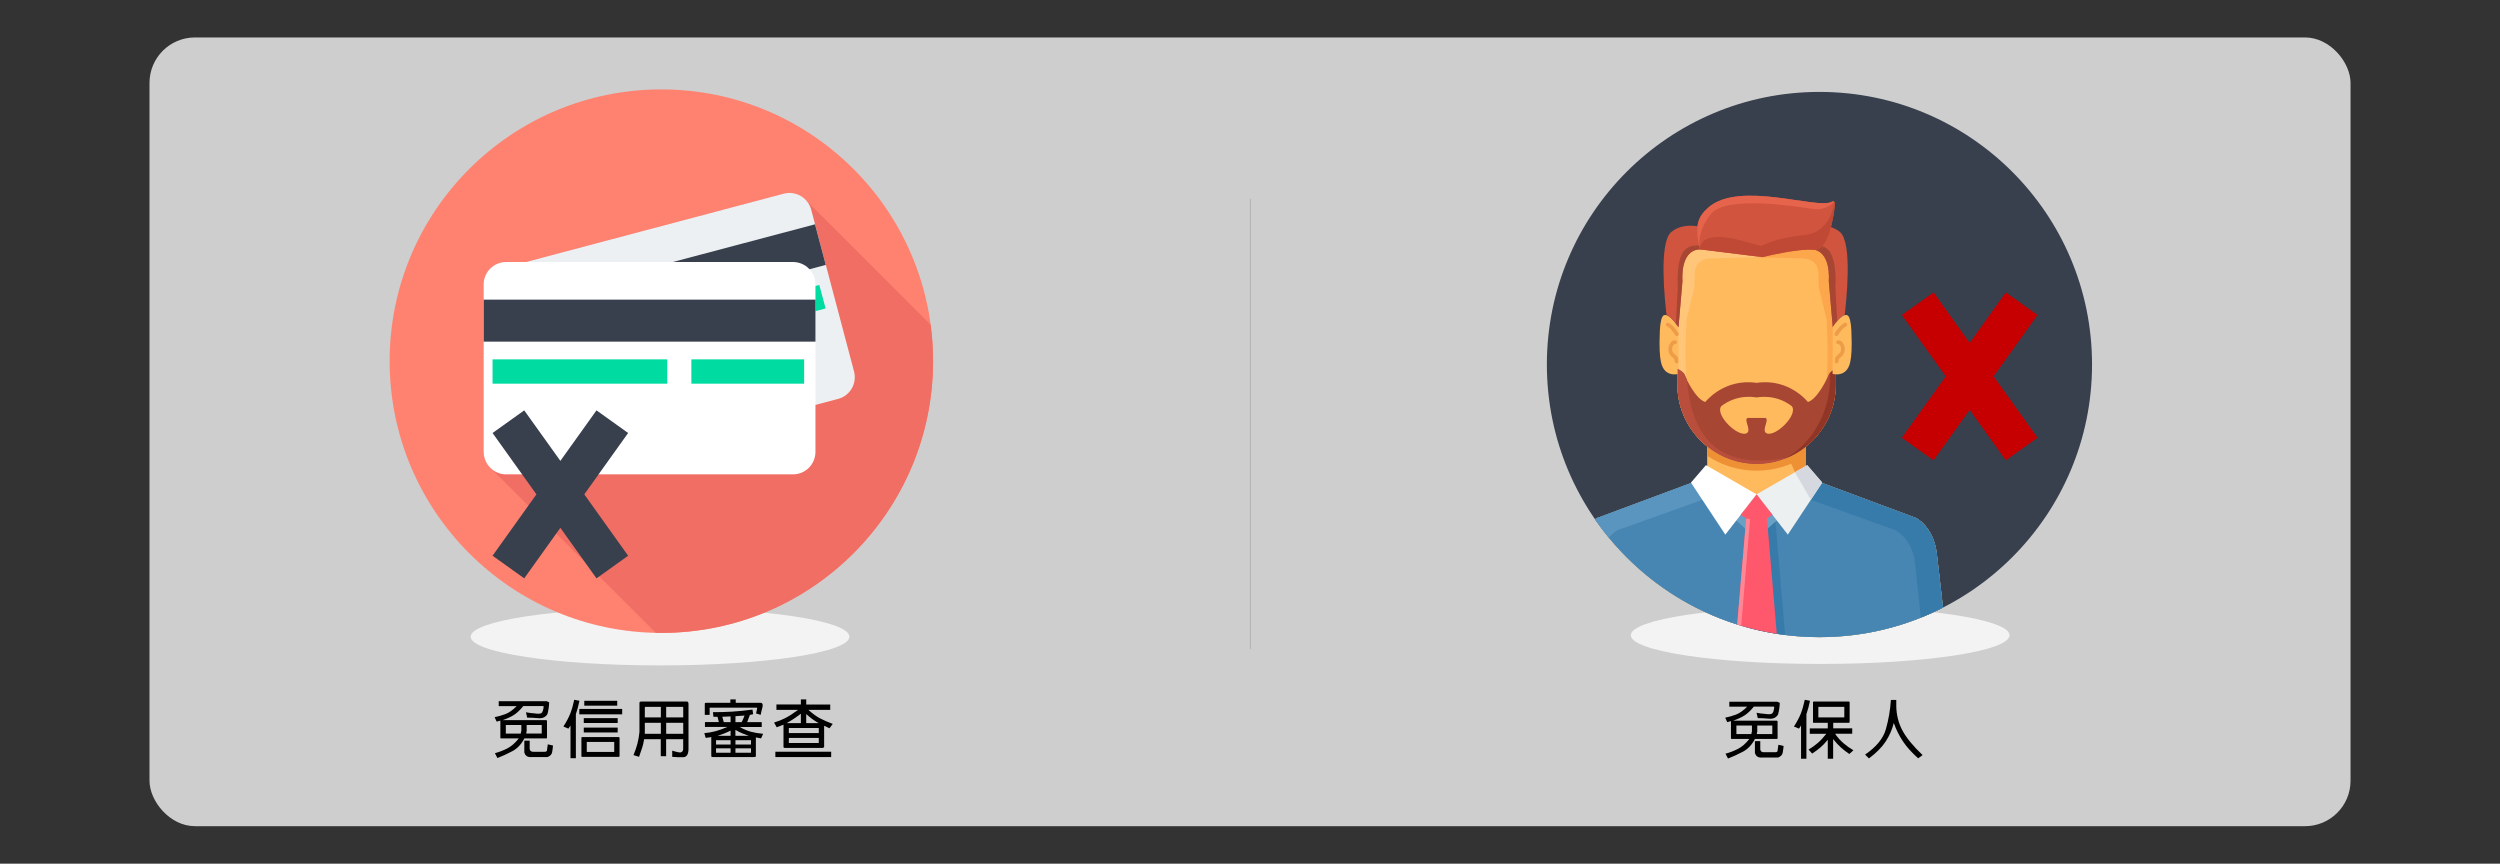 <?xml version="1.0" encoding="UTF-8"?>
<svg xmlns="http://www.w3.org/2000/svg" viewBox="0 0 550 190">
  <rect x="0" y="0" width="550" height="190" fill="#333333" stroke="none"/>
  <defs>
    <style>
      .cls-1 {
        fill: #a84634;
      }

      .cls-1, .cls-2, .cls-3, .cls-4, .cls-5, .cls-6, .cls-7, .cls-8, .cls-9, .cls-10, .cls-11, .cls-12, .cls-13, .cls-14, .cls-15, .cls-16, .cls-17, .cls-18, .cls-19, .cls-20, .cls-21, .cls-22, .cls-23, .cls-24, .cls-25, .cls-26, .cls-27, .cls-28, .cls-29, .cls-30 {
        fill-rule: evenodd;
      }

      .cls-2 {
        fill: #e6634c;
      }

      .cls-3 {
        fill: #4785b2;
      }

      .cls-4 {
        fill: #377bab;
      }

      .cls-31 {
        opacity: .76;
      }

      .cls-31, .cls-11 {
        fill: #fff;
      }

      .cls-5 {
        fill: #edf0f2;
      }

      .cls-32 {
        fill: none;
        stroke: #b3b3b3;
        stroke-miterlimit: 2.61;
        stroke-width: .22px;
      }

      .cls-6 {
        fill: #878484;
      }

      .cls-7 {
        fill: #38404d;
      }

      .cls-8 {
        fill: #6ba0c5;
      }

      .cls-9 {
        fill: #ed9134;
      }

      .cls-10 {
        fill: #ecf0f1;
      }

      .cls-12 {
        fill: #ff8270;
      }

      .cls-13 {
        fill: #d1543e;
      }

      .cls-14 {
        fill: #d5d9df;
      }

      .cls-15 {
        fill: #5a95bf;
      }

      .cls-16 {
        fill: #6cc4f7;
      }

      .cls-17 {
        fill: #bf4934;
      }

      .cls-18 {
        fill: #fca74b;
      }

      .cls-19 {
        fill: #2b91cc;
      }

      .cls-20 {
        fill: #ffba5e;
      }

      .cls-33 {
        fill: #ef9c48;
      }

      .cls-21 {
        fill: #ff576b;
      }

      .cls-22 {
        fill: #00dba1;
      }

      .cls-23 {
        fill: #ffc578;
      }

      .cls-24 {
        fill: #913626;
      }

      .cls-25 {
        fill: #61b0f8;
      }

      .cls-26 {
        fill: #f3f3f3;
      }

      .cls-27 {
        fill: #c60000;
      }

      .cls-28 {
        fill: #b84e3b;
      }

      .cls-29 {
        fill: #f06e63;
      }

      .cls-30 {
        fill: #ff8795;
      }
    </style>
  </defs>
  <g id="_圖層_2" data-name="圖層 2">
    <rect class="cls-31" x="32.89" y="8.24" width="484.23" height="173.52" rx="10" ry="10"/>
    <line class="cls-32" x1="275.09" y1="142.81" x2="275.09" y2="43.74"/>
  </g>
  <g id="_01" data-name="01">
    <path class="cls-26" d="M400.44,133.43c23.01,0,41.66,2.83,41.66,6.32s-18.65,6.32-41.66,6.32-41.66-2.83-41.66-6.32,18.65-6.32,41.66-6.32h0Z"/>
    <path class="cls-26" d="M145.21,133.75c23.01,0,41.66,2.83,41.66,6.32s-18.65,6.32-41.66,6.32-41.66-2.83-41.66-6.32,18.65-6.32,41.66-6.32h0Z"/>
    <g>
      <path class="cls-12" d="M145.5,19.67c33.02,0,59.78,26.76,59.78,59.78s-26.77,59.79-59.78,59.79-59.78-26.76-59.78-59.79,26.77-59.78,59.78-59.78h0Z"/>
      <path class="cls-29" d="M204.74,71.44l-27.58-27.55h0c-1.21-1.19-3-1.74-4.76-1.28l-56.7,15.03h-4.34c-2.73,0-4.95,2.21-4.95,4.95v36.82c0,1.36.55,2.6,1.45,3.5h0l36.41,36.3c.41.01.81.02,1.22.02,33.02,0,59.78-26.76,59.78-59.79,0-2.71-.18-5.38-.54-8.01h0Z"/>
      <path class="cls-5" d="M117.33,100.42c.7,2.64,3.41,4.21,6.05,3.51l61-16.17c2.64-.69,4.21-3.4,3.51-6.04l-9.43-35.6c-.7-2.63-3.41-4.21-6.05-3.51l-60.99,16.17c-2.64.69-4.21,3.4-3.52,6.04l9.43,35.6h0Z"/>
      <polygon class="cls-7" points="108.74 68.05 111.11 76.98 181.67 58.28 179.3 49.35 108.74 68.05 108.74 68.05"/>
      <polygon class="cls-22" points="152.52 75.57 115.36 85.42 113.99 80.25 151.15 70.4 152.52 75.57 152.52 75.57"/>
      <polygon class="cls-22" points="181.63 67.86 157.64 74.22 156.27 69.04 180.25 62.69 181.63 67.86 181.63 67.86"/>
      <polygon class="cls-6" points="176.29 83.09 169.39 84.92 168.26 80.66 175.17 78.83 176.29 83.09 176.29 83.09"/>
      <path class="cls-11" d="M106.41,99.41c0,2.72,2.21,4.95,4.95,4.95h63.1c2.73,0,4.94-2.22,4.94-4.95v-36.83c0-2.72-2.21-4.94-4.95-4.94h-63.1c-2.73,0-4.95,2.21-4.95,4.95v36.82h0Z"/>
      <polygon class="cls-7" points="106.41 65.92 106.41 75.16 179.4 75.16 179.4 65.92 106.41 65.92 106.41 65.92"/>
      <polygon class="cls-22" points="146.8 84.41 108.36 84.41 108.36 79.06 146.8 79.06 146.8 84.41 146.8 84.41"/>
      <polygon class="cls-22" points="176.91 84.41 152.1 84.41 152.1 79.06 176.91 79.06 176.91 84.41 176.91 84.41"/>
    </g>
    <g>
      <path class="cls-7" d="M400.28,20.22c-33.12,0-59.97,26.85-59.97,59.97s26.85,59.97,59.97,59.97,59.97-26.85,59.97-59.97-26.85-59.97-59.97-59.97h0Z"/>
      <g>
        <path class="cls-19" d="M426.72,134.03h-16.6v5.32c5.86-.97,11.44-2.79,16.6-5.32h0Z"/>
        <polygon class="cls-16" points="413.73 118.79 418.97 118.79 418.97 122.42 413.73 122.42 413.73 118.79 413.73 118.79"/>
        <path class="cls-25" d="M412.26,138.96v-4.93h-2.15v5.32c.72-.12,1.44-.25,2.15-.39h0Z"/>
        <path class="cls-20" d="M397.32,103.13l3.3,3.04,20.88,7.78s3.84,1.81,4.58,7.78c.26,2.07.79,6.73,1.37,11.94-8.16,4.15-17.39,6.5-27.18,6.5-20.48,0-38.55-10.26-49.37-25.93.3-.2.49-.29.49-.29l20.89-7.78,3.3-3.04v-6.45h21.74v6.45h0Z"/>
        <path class="cls-9" d="M397.32,103.13l3.3,3.04,20.88,7.78s3.84,1.81,4.58,7.78c.26,2.07.79,6.73,1.37,11.94-1.58.81-3.21,1.54-4.87,2.21-.63-6.14-1.24-11.64-1.24-11.64,0,0-.11-5.01-4.26-7.57l-18.69-6.71-3.5-6.07-1.45-3.29,3.88-2.52v5.05h0Z"/>
        <path class="cls-9" d="M375.58,100.29v-3.6h21.74v3.6c-3.13,2.06-6.87,3.26-10.87,3.26h0c-4,0-7.74-1.2-10.87-3.26h0Z"/>
        <path class="cls-8" d="M398.29,104.03l2.33,2.14,20.89,7.78s3.84,1.81,4.58,7.78c.26,2.07.79,6.73,1.37,11.94-8.16,4.15-17.39,6.5-27.18,6.5-20.48,0-38.55-10.26-49.37-25.93.3-.2.49-.29.49-.29l20.89-7.78,2.33-2.14,11.84,10.66,11.84-10.66h0Z"/>
        <path class="cls-3" d="M400.4,105.97l.22.2,20.88,7.78s3.84,1.81,4.58,7.78c.26,2.07.79,6.73,1.37,11.94-8.16,4.15-17.39,6.5-27.18,6.5-20.48,0-38.55-10.26-49.37-25.93.3-.2.49-.29.49-.29l20.89-7.78.22-.2,13.95,12.56,13.95-12.56h0Z"/>
        <path class="cls-15" d="M372.5,105.97l-.22.2-20.89,7.78s-.19.09-.49.29c.95,1.38,1.96,2.72,3.03,4.02.51-.58,1.13-1.13,1.88-1.59l18.69-6.71.83-1.43-2.84-2.56h0Z"/>
        <path class="cls-4" d="M400.4,105.97l.22.2,20.88,7.78s3.84,1.81,4.58,7.78c.26,2.07.79,6.73,1.37,11.94-1.58.81-3.21,1.54-4.87,2.21-.63-6.14-1.24-11.64-1.24-11.64,0,0-.11-5.01-4.26-7.57l-18.69-6.71-.83-1.43,2.84-2.56h0Z"/>
        <path class="cls-20" d="M373.29,54.06h26.32c2.34,0,4.26,1.92,4.26,4.26v26.32c0,9.58-7.84,17.42-17.42,17.42h0c-9.58,0-17.42-7.84-17.42-17.42v-26.32c0-2.34,1.92-4.26,4.26-4.26h0Z"/>
        <path class="cls-18" d="M399.61,54.06h-14.42l-.02,2.5,11.1.27c2.34.06,3.75,1.06,3.79,3.4l.04,2.39c0,.34.04.64.13.97l1.65,6.76c.62,14.58,1.19,34.87-22.22,30.32,2.09.89,4.39,1.39,6.8,1.39,9.58,0,17.42-7.84,17.42-17.42v-26.32c0-2.34-1.92-4.26-4.26-4.26h0Z"/>
        <path class="cls-23" d="M373.29,54.06h14.42l.02,2.5-11.1.27c-2.34.06-3.75,1.06-3.79,3.4l-.04,2.39c0,.34-.04.64-.13.97l-1.65,6.76c-.62,14.58-1.19,34.87,22.22,30.32-2.09.89-4.39,1.39-6.8,1.39-9.58,0-17.42-7.84-17.42-17.42v-26.32c0-2.34,1.92-4.26,4.26-4.26h0Z"/>
        <path class="cls-1" d="M403.87,81.15v3.5c0,9.58-7.84,17.42-17.42,17.42h0c-9.58,0-17.42-7.84-17.42-17.42v-3.5c.66.34,1.4.82,1.6,1.35.37,1.01,2.5,5.35,4.53,5.94,0,0,4.1-5.27,11.29-4.21,7.19-1.07,11.29,4.21,11.29,4.21,2.02-.59,4.16-4.93,4.53-5.94.2-.53.94-1.01,1.6-1.35h0Z"/>
        <polygon class="cls-11" points="375.31 102.33 386.45 108.76 379.57 117.62 372.01 106.17 375.31 102.33 375.31 102.33"/>
        <polygon class="cls-10" points="397.59 102.33 386.45 108.76 393.32 117.62 400.89 106.17 397.59 102.33 397.59 102.33"/>
        <polygon class="cls-14" points="397.59 102.33 394.88 103.89 398.39 109.95 400.89 106.17 397.59 102.33 397.59 102.33"/>
        <path class="cls-20" d="M369.27,72.02s-1.92-3.15-3.2-2.67c-.53.2-.82,1.61-.9,3.35-.17,3.88-.02,5.69.24,6.95.75,3.55,3.88,2.6,3.88,2.6l-.03-10.23h0Z"/>
        <path class="cls-20" d="M378.67,89.37c-1.42,1.93,3.65,6.83,5.55,5.96,1.26-.58-.69-3.03.25-3.38.03-.01,3.91-.01,3.94,0,.94.35-1.01,2.81.25,3.38,1.9.87,6.97-4.03,5.55-5.96-3.72-2.87-7.65-1.9-7.78-1.93-.14.01-4.06-.94-7.78,1.93h0Z"/>
        <path class="cls-13" d="M396.68,50.39s4.9-2.02,8.1.64c2.82,2.35,1.41,15.28,1.04,18.32-1.21.36-2.61,2.67-2.61,2.67l-.88-10.23s.64-6.77-3.84-6.93c-4.48-.16-1.81-4.48-1.81-4.48h0Z"/>
        <path class="cls-1" d="M404.2,70.65c-.58.68-.99,1.37-.99,1.37l-.88-10.23s.64-6.77-3.84-6.93c-.82-.03-1.41-.2-1.81-.46,1.23-.36,4.38-1.04,5.78.85,1.78,2.38,1.32,7.92,1.32,7.92l.41,7.48h0Z"/>
        <path class="cls-13" d="M375.79,50.39s-4.9-2.02-8.1.64c-2.82,2.35-1.41,15.28-1.04,18.32,1.21.36,2.61,2.67,2.61,2.67l.88-10.23s-.64-6.77,3.84-6.93c4.48-.16,1.81-4.48,1.81-4.48h0Z"/>
        <path class="cls-1" d="M368.67,71.15c.36.48.6.87.6.87l.88-10.23s-.64-6.77,3.84-6.93c.91-.03,1.53-.24,1.93-.54-1.38-.36-4.18-.82-5.48.93-1.78,2.38-1.32,7.92-1.32,7.92l-.44,7.98h0Z"/>
        <path class="cls-13" d="M373.98,54.86l13.75,1.71s7.68-1.95,11.41-1.63c3.12.27,4.32-7.36,4.57-10.19.02-.16-.06-.31-.2-.4-.14-.09-.31-.09-.45,0-3.03,1.91-20.43-4.78-27.29,1.36-2.12,1.9-3.12,3.88-1.78,9.15h0Z"/>
        <path class="cls-2" d="M403.51,44.35c-.14-.09-.31-.09-.45,0-3.03,1.91-20.43-4.78-27.29,1.36-2.11,1.89-3.11,3.87-1.79,9.1-.1-.42-.76-3.8,2.43-7.73,3.41-4.21,19.15-1.57,22.4-1.12,3.25.45,4.7-1.62,4.7-1.62h0Z"/>
        <path class="cls-17" d="M373.98,54.86l13.75,1.71s7.68-1.95,11.41-1.63c3.12.27,4.32-7.36,4.57-10.19.01-.14-.04-.26-.13-.35,0,0-.59,6.63-6.51,7.29-5.37.6-7.27,1.43-9.64,2.37-1.47,0-12.42-4.72-13.49.59.02.07.03.14.05.21h0Z"/>
        <path class="cls-24" d="M403.87,81.53l-.54-.08c-.29.18-.56.38-.76.6.06,1.23.07,3.9-.75,6.87-1.16,4.21-3.96,9.05-9.05,11.97,6.48-2.54,11.1-8.87,11.1-16.23v-3.12h0Z"/>
        <path class="cls-20" d="M403.2,72.02s1.92-3.15,3.2-2.67c.53.2.82,1.61.9,3.35.17,3.88.02,5.69-.25,6.95-.75,3.55-3.88,2.6-3.88,2.6l.03-10.23h0Z"/>
        <polygon class="cls-14" points="386.45 108.76 383.74 112.25 386.45 114.69 389.16 112.25 386.45 108.76 386.45 108.76"/>
        <path class="cls-33" d="M366.77,71.81c-.22-.08-.32-.33-.24-.55.08-.22.32-.33.54-.25,0,0,.99.37,2.19,2.27.12.2.07.46-.13.59-.19.13-.45.07-.58-.13-1.05-1.66-1.78-1.94-1.78-1.94h0Z"/>
        <path class="cls-33" d="M368.54,74.86c.23,0,.41.2.41.43,0,.23-.2.42-.43.41-.08,0-.16.03-.24.08-.1.08-.19.2-.26.34-.13.27-.18.62-.12.96.05.28.18.54.41.74.09.07.15.12.2.16.44.34.74.58.75,1.54,0,.23-.18.43-.41.43-.23,0-.42-.19-.42-.42,0-.54-.18-.68-.42-.87-.08-.06-.17-.13-.23-.18-.39-.34-.61-.78-.7-1.24-.09-.52-.01-1.05.19-1.48.13-.27.3-.49.51-.65.22-.17.47-.26.75-.25h0Z"/>
        <path class="cls-33" d="M406.13,71.81c.22-.08.32-.33.24-.55-.08-.22-.32-.33-.54-.25,0,0-.99.37-2.19,2.27-.12.2-.07.46.13.59.19.13.45.07.58-.13,1.05-1.66,1.78-1.94,1.78-1.94h0Z"/>
        <path class="cls-33" d="M404.36,74.86c-.23,0-.41.2-.41.43,0,.23.2.42.43.41.08,0,.16.03.24.08.1.08.19.2.26.34.13.27.18.62.12.96-.05.28-.18.54-.41.74-.09.07-.14.12-.2.16-.44.34-.74.58-.75,1.54,0,.23.18.43.41.43.23,0,.42-.19.42-.42,0-.54.18-.68.42-.87.08-.06.17-.13.23-.18.39-.34.61-.78.7-1.24.09-.52.01-1.05-.19-1.48-.13-.27-.3-.49-.51-.65-.22-.17-.47-.26-.75-.25h0Z"/>
        <path class="cls-28" d="M393.16,100.71c-.1.04-.19.08-.29.12l-.11.04c-.1.04-.2.08-.3.11l-.09.03c-.11.04-.21.08-.32.11l-.09.03c-.1.03-.2.07-.3.1l-.1.03c-.1.03-.21.06-.31.09l-.1.03c-.11.03-.22.06-.33.09l-.07.02c-.11.03-.23.06-.34.08l-.08.02c-.11.03-.23.05-.34.08h-.07c-.12.04-.23.06-.35.08l-.08.02c-.12.02-.25.04-.37.06h-.01s-.02,0-.02,0c-.13.02-.27.04-.41.06h-.01s0,0,0,0c-.14.02-.28.03-.42.05h0s-.01,0-.01,0c-.14.01-.28.03-.42.04h0s0,0,0,0c-.15.01-.29.02-.44.03h0s0,0,0,0c-.15,0-.29.01-.44.02h0c-.15,0-.3,0-.45,0-9.58,0-17.42-7.84-17.42-17.42v-3.5c.66.34,1.4.82,1.6,1.35.08.21.23.56.44.99.96,10.99,5.44,20.45,22.18,17.2l-.08.03h0ZM386.45,102.07h0Z"/>
        <polygon class="cls-14" points="386.45 108.76 383.74 112.25 386.45 114.69 389.16 112.25 386.45 108.76 386.45 108.76"/>
        <path class="cls-4" d="M390.61,114.77l2.12,24.92c-3-.38-5.93-.98-8.77-1.78l1.71-20.09.78.7,4.16-3.75h0Z"/>
        <polygon class="cls-14" points="386.45 108.76 383.74 112.25 386.45 114.69 389.16 112.25 386.45 108.76 386.45 108.76"/>
        <path class="cls-21" d="M386.45,108.76l3.51,4.52-1.23.75,2.16,25.41c-2.98-.47-5.89-1.16-8.7-2.05l1.99-23.36-1.25-.72,3.53-4.54h0Z"/>
        <path class="cls-30" d="M382.18,137.38l1.98-23.27h0s.86.07.86.07l-1.95,23.47c-.3-.09-.59-.18-.89-.27h0Z"/>
      </g>
    </g>
    <g>
      <path d="M109.72,155.34v-1.07h10.58l.52.25c-.02.44-.05.86-.11,1.26s-.15.84-.27,1.31c-.42.69-1.09,1-2.02.91s-1.74-.12-2.44-.12l-.27-1.18c.31.05.61.1.91.15s.63.08,1,.1c.71.11,1.2.09,1.46-.05s.44-.63.53-1.45l-.11-.11h-4.38c-.73.9-1.43,1.56-2.11,1.98-.68.42-1.49.79-2.43,1.11h9.6l.16.11v3.83l-.14.08h-4.84c-.66,1.28-1.53,2.21-2.61,2.79-1.08.58-2.19,1.09-3.32,1.53l-.55-1.07c.9-.24,1.8-.58,2.71-1.04.9-.46,1.75-1.19,2.54-2.21h-3.91l-.14-.08v-3.83l-.82.22-.44-.98c.79-.16,1.58-.39,2.37-.68.78-.29,1.61-.88,2.47-1.75h-3.96ZM114.7,159.5h-3.42v1.89h3.28c.04-.12.06-.23.07-.33,0-.1.03-.21.07-.32v-1.23ZM116.53,166.56c-.29-.02-.54-.12-.75-.3-.21-.18-.35-.42-.43-.71v-2.6h1.18v1.89c.08.24.19.39.33.46s.32.1.54.09h2.46c.05,0,.13-.01.23-.04s.18-.09.23-.18l.19-1.42,1.15.27c-.04.47-.1.96-.19,1.46-.09.5-.44.86-1.04,1.08h-3.91ZM119.18,159.5h-3.31v1.31l-.11.57h3.42v-1.89Z"/>
      <path d="M123.95,159.83c.67-1.04,1.18-2,1.52-2.87s.62-1.88.86-3.01l1.15.22c-.11.51-.22,1-.34,1.46s-.27.96-.45,1.5v9.68h-1.18v-7.19l-.46.68-1.09-.46ZM127.45,157.15v-1.18h9.43v1.18h-9.43ZM127.91,166.42v-4.18l.16-.08h8.07l.16.11v4.16l-.14.08h-8.12l-.14-.08ZM128.43,159.06v-1.07h7.46v1.07h-7.46ZM128.43,161.14v-1.07h7.46v1.07h-7.46ZM128.54,155.24v-1.07h7.25v1.07h-7.25ZM135.13,163.22h-6.04v2.21h6.04v-2.21Z"/>
      <path d="M139.37,166.12c.36-.88.65-1.7.85-2.47s.36-1.63.46-2.59v-6.48c.04-.13.1-.2.19-.21s.19-.02.3-.04h9.84c.16,0,.28.03.34.1s.1.2.12.4v9.9c0,1.2-.38,1.82-1.13,1.85s-1.57,0-2.45-.07v-1.37c.36.13.83.25,1.39.37.56.12.9-.08,1.02-.59v-2.3h-3.75v3.75h-1.18v-3.75h-3.66c-.11.69-.25,1.33-.44,1.91s-.41,1.24-.68,1.97l-1.23-.38ZM145.39,155.51h-3.42l-.11.11v2.21h3.53v-2.32ZM145.39,159.01h-3.53v2.43h3.53v-2.43ZM150.31,155.59l-.11-.08h-3.64v2.32h3.75v-2.24ZM150.31,159.01h-3.75v2.43h3.75v-2.43Z"/>
      <path d="M156.82,156.68c1.51,0,2.93-.04,4.25-.12s2.81-.23,4.48-.45l.14,1.01-.71.16-.6,1.59h3.2v1.07h-4.84c.91.51,1.75.86,2.51,1.06s1.64.34,2.63.44l-.44,1.01-1.15-.22v4.16c-.05.09-.12.14-.19.14-.07,0-.14.01-.19.02h-9.08c-.2,0-.31-.04-.33-.11-.02-.07-.03-.19-.02-.36v-3.94c-.22.07-.43.11-.62.12s-.4.03-.61.07l-.3-1.04c.85-.07,1.65-.21,2.42-.41s1.65-.52,2.67-.96h-4.95v-1.07h3.06l-.3-1.15h-.9l-.11-1.04ZM160.68,154.61v-.74h1.18v.74h5.55c.38.09.48.46.3,1.11s-.3,1.16-.36,1.54l-1.01-.3.25-1.2-.11-.08h-10.36v1.59h-1.07v-2.52s.05-.06.08-.07.08-.03.14-.07h5.41ZM160.73,162.84h-3.2v.96h3.2v-.96ZM160.73,164.64h-3.2v.96h3.2v-.96ZM160.73,160.73c-.49.25-.96.46-1.39.63s-.93.34-1.48.52h2.87v-1.15ZM160.73,157.61l-1.83.08.33,1.18h1.5v-1.26ZM163.8,157.42l-2,.14v1.31h1.37c.13-.25.24-.48.33-.7s.19-.47.3-.75ZM164.75,161.88c-.53-.18-1.01-.37-1.46-.55s-.94-.44-1.5-.76v1.31h2.95ZM165.22,162.84h-3.42v.96h3.42v-.96ZM165.22,164.64h-3.42v.96h3.42v-.96Z"/>
      <path d="M176.19,154.99v-1.12h1.18v1.12h5.28v1.18h-4.81c.96.86,1.83,1.49,2.61,1.89s1.7.8,2.75,1.2l-.71.96-1.18-.55v4.68c-.05.07-.1.11-.14.12s-.08.03-.14.07h-8.39c-.16-.02-.25-.07-.27-.15s-.02-.19,0-.31v-4.65l-1.5.57-.57-1.04c.9-.27,1.75-.61,2.54-1.02s1.7-1,2.73-1.77h-4.76v-1.18h5.39ZM170.58,166.56v-1.18h12.28v1.18h-12.28ZM176.19,159.09v-2.08c-.55.42-1.05.79-1.52,1.1s-1,.64-1.6.98h3.12ZM180.13,160.16h-6.59v1.12h6.59v-1.12ZM180.13,162.34h-6.59v1.12h6.59v-1.12ZM180.1,159.09c-.49-.29-.95-.58-1.36-.87s-.87-.66-1.37-1.13v2h2.73Z"/>
    </g>
    <g>
      <path d="M380.45,155.45v-1.07h10.58l.52.25c-.02.44-.05.86-.11,1.26-.05.41-.15.84-.27,1.31-.42.69-1.09,1-2.02.91-.92-.09-1.74-.12-2.44-.12l-.27-1.18c.31.05.61.1.91.15s.63.08,1,.1c.71.11,1.2.09,1.46-.05s.44-.63.53-1.45l-.11-.11h-4.38c-.73.9-1.43,1.56-2.11,1.98-.68.42-1.49.79-2.43,1.11h9.6l.16.11v3.83l-.14.08h-4.84c-.66,1.28-1.53,2.21-2.61,2.79-1.08.58-2.19,1.09-3.32,1.53l-.55-1.07c.9-.24,1.8-.58,2.71-1.04s1.75-1.19,2.54-2.21h-3.91l-.14-.08v-3.83l-.82.22-.44-.98c.79-.16,1.58-.39,2.37-.68.78-.29,1.61-.88,2.47-1.75h-3.96ZM385.43,159.61h-3.42v1.89h3.28c.04-.12.06-.23.07-.33,0-.1.03-.21.07-.32v-1.23ZM387.26,166.66c-.29-.02-.54-.12-.75-.3s-.35-.42-.43-.71v-2.6h1.18v1.89c.08.24.19.39.33.46s.32.1.54.09h2.46c.05,0,.13-.01.23-.04s.18-.09.23-.18l.19-1.42,1.15.27c-.04.47-.1.96-.19,1.46s-.44.86-1.04,1.08h-3.91ZM389.91,159.61h-3.31v1.31l-.11.57h3.42v-1.89Z"/>
      <path d="M394.67,159.83c.67-1.04,1.18-2,1.52-2.87s.62-1.88.86-3.01l1.15.22c-.11.51-.22,1-.34,1.46-.12.46-.27.96-.45,1.5v9.79h-1.18v-7.3l-.46.68-1.09-.46ZM398.86,158.92v-4.48l.16-.11h7.74l.16.11v4.46l-.14.11h-3.47v1.23h4.18v1.18h-3.72l-.03.03c.53.78,1.13,1.46,1.8,2.04s1.41,1.1,2.21,1.57l-.9.82c-.62-.42-1.22-.88-1.8-1.39s-1.16-1.14-1.76-1.89v4.32h-1.18v-4.18c-.53.66-1.07,1.23-1.63,1.71s-1.16.92-1.81,1.33l-.79-.88c.7-.4,1.37-.88,2.02-1.44s1.27-1.24,1.89-2.03h-3.64v-1.18h3.96v-1.23h-3.14l-.14-.08ZM405.75,155.51h-5.71v2.32h5.71v-2.32Z"/>
      <path d="M410.32,166.01c2.46-1.68,3.99-3.54,4.57-5.58s.96-4.19,1.11-6.45h1.18v1.34c.03,1.93.47,3.71,1.33,5.34s2.35,3.45,4.46,5.46l-.98.71c-1.42-1.28-2.54-2.52-3.34-3.73-.81-1.21-1.48-2.55-2.02-4.04-.35,1.42-.94,2.77-1.77,4.05-.83,1.28-2.07,2.53-3.7,3.74l-.85-.85Z"/>
    </g>
    <polygon class="cls-27" points="448.25 69.3 441.28 64.32 433.33 75.44 425.38 64.32 418.41 69.3 428.07 82.8 418.41 96.3 425.38 101.28 433.33 90.16 441.28 101.28 448.25 96.3 438.6 82.8 448.25 69.3"/>
    <polygon class="cls-7" points="138.19 95.26 131.23 90.28 123.28 101.39 115.33 90.28 108.36 95.26 118.01 108.76 108.36 122.26 115.33 127.24 123.28 116.12 131.23 127.24 138.19 122.26 128.54 108.76 138.19 95.26"/>
  </g>
</svg>